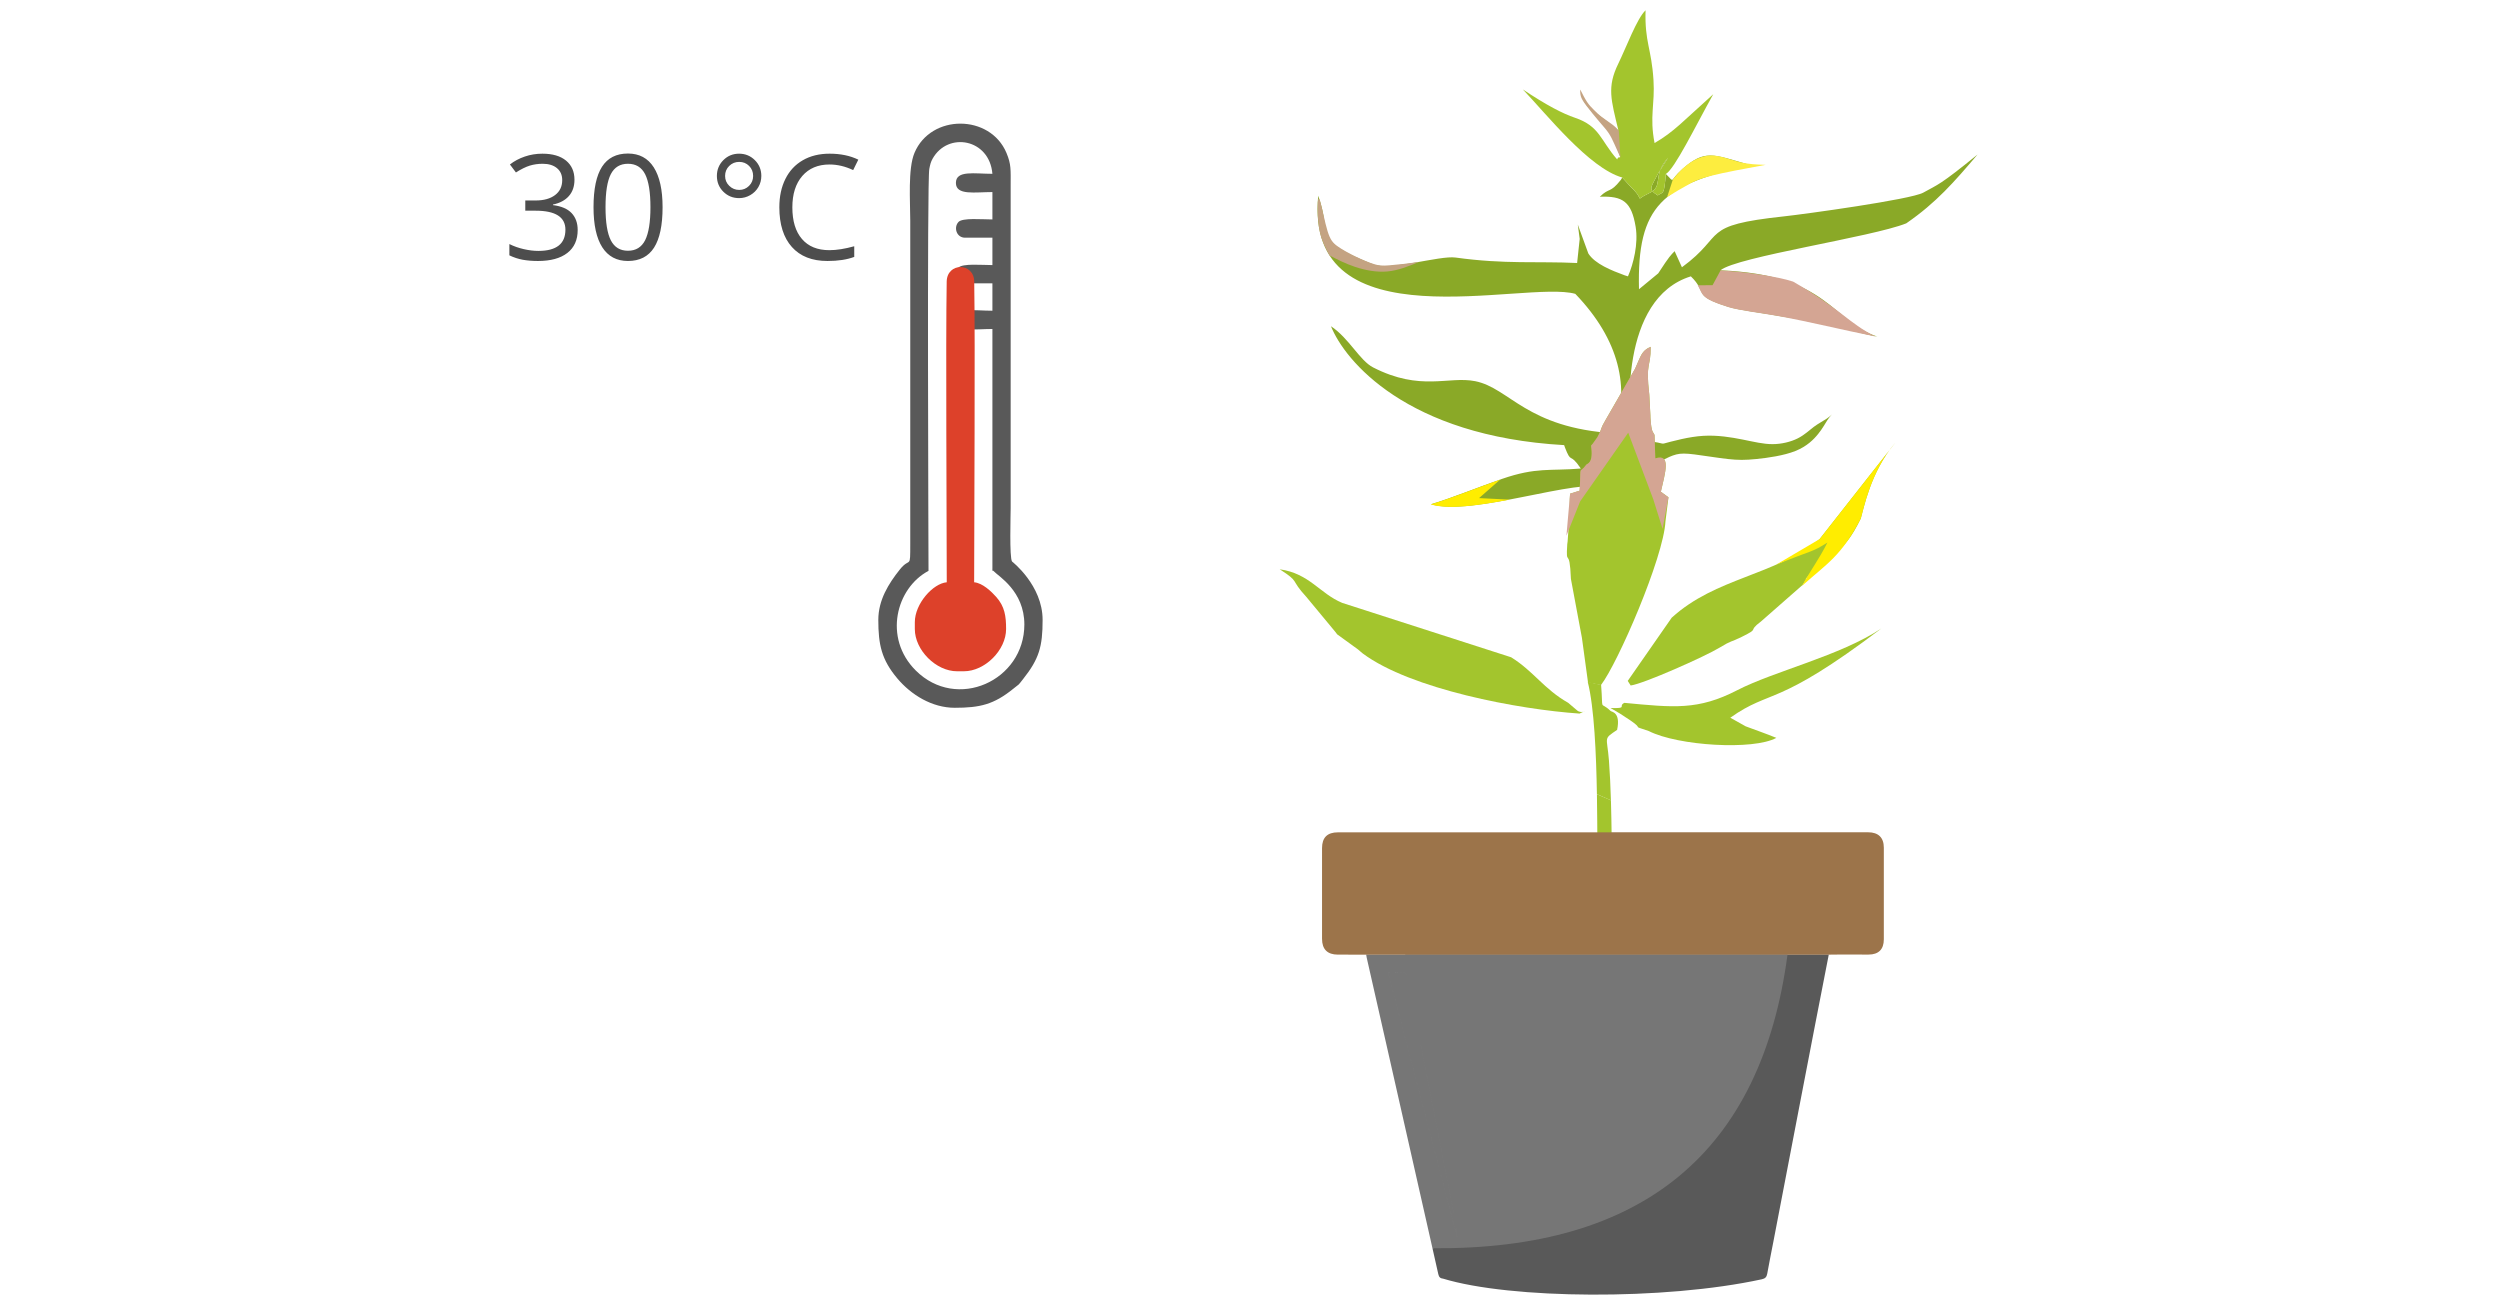 <?xml version="1.0" encoding="UTF-8"?>
<!DOCTYPE svg PUBLIC "-//W3C//DTD SVG 1.1//EN" "http://www.w3.org/Graphics/SVG/1.1/DTD/svg11.dtd">
<!-- Creator: CorelDRAW X8 -->
<svg xmlns="http://www.w3.org/2000/svg" xml:space="preserve" width="364px" height="190px" version="1.1" style="shape-rendering:geometricPrecision; text-rendering:geometricPrecision; image-rendering:optimizeQuality; fill-rule:evenodd; clip-rule:evenodd"
viewBox="0 0 332603 173768"
 xmlns:xlink="http://www.w3.org/1999/xlink">
 <defs>
  <style type="text/css">
   <![CDATA[
    .fil0 {fill:none}
    .fil6 {fill:#767676}
    .fil8 {fill:#FFED00}
    .fil12 {fill:#FDED3F}
    .fil1 {fill:#595959}
    .fil3 {fill:#8AA927}
    .fil9 {fill:#8AA927}
    .fil4 {fill:#A3C52D}
    .fil11 {fill:#C4A382}
    .fil10 {fill:#D4A593}
    .fil2 {fill:#DD412A}
    .fil13 {fill:#4D4D4D;fill-rule:nonzero}
    .fil5 {fill:#595959;fill-rule:nonzero}
    .fil7 {fill:#9C744A;fill-rule:nonzero}
   ]]>
  </style>
 </defs>
 <g id="Слой_x0020_1">
  <rect class="fil0" width="332602" height="173768"/>
  <g id="_853642481264">
   <g>
    <g>
     <path class="fil1" d="M127139 24360c0,1696 2552,1215 4861,1215l0 3647c-1341,0 -3988,-249 -4522,339 -670,737 -260,2091 876,2091l3646 0 0 3647c-1341,0 -3988,-248 -4522,339 -670,737 -260,2091 876,2091l3646 0 0 3647c-2510,0 -4861,-521 -4861,1215 0,1696 2552,1216 4861,1216l0 31905c0,592 -57,76 221,387 554,617 4034,2597 4034,7058 0,7492 -9012,11577 -14473,6116 -4342,-4343 -2594,-10979 1710,-13257 0,-2894 -211,-51905 106,-53526 115,-590 192,-924 448,-1375 2038,-3608 7565,-2649 7954,2029 -2393,0 -4861,-508 -4861,1216zm-10332 58189c0,3301 433,5300 2536,7796 1845,2189 4620,3904 7643,3904 3350,0 5207,-435 7797,-2536 935,-757 534,-316 1300,-1283 2136,-2695 2602,-4317 2602,-7881 0,-4629 -4071,-7777 -4071,-7778 -364,-530 -183,-6229 -183,-7111l0 -42997c0,-2060 84,-2765 -560,-4301 -2171,-5174 -10060,-5219 -12250,0 -888,2117 -560,6462 -560,9011l0 42997c0,3574 4,1718 -1391,3471 -1509,1895 -2863,4068 -2863,6708z"/>
     <path class="fil2" d="M125922 77536c-1826,152 -4253,2844 -4253,5318l0 911c0,2802 2819,5622 5621,5622l912 0c2803,0 5621,-2820 5621,-5622 0,-1701 -171,-3000 -1329,-4292 -626,-699 -1800,-1843 -2925,-1937 0,-8431 152,-31683 10,-40039 -43,-2577 -3622,-2582 -3665,0 -143,8356 8,31608 8,40039z"/>
    </g>
    <g>
     <path class="fil3" d="M221680 23167c1294,1255 352,969 2175,-630 3019,-2648 3951,-2048 9115,-542 -11752,2557 -15147,5350 -14870,16519l2565 -2117c1535,-2367 1652,-2391 2181,-2951l972 2144c6014,-4406 2206,-5557 13628,-6783 2668,-289 16862,-2238 18507,-3155 2007,-1117 2195,-977 7230,-5076 -3122,3665 -5490,6402 -9495,9166 -4577,1832 -22553,4446 -24740,6250 14499,606 14770,6801 20892,8829 -2033,-363 -4093,-1004 -6233,-1611 -2233,-626 -4403,-681 -6798,-1125 -2018,-374 -5318,-762 -6797,-1224 -4850,-1515 -2731,-1861 -5006,-4061 -9446,2911 -8513,18570 -7613,21739 2176,214 4362,337 5990,1467 -2571,871 -462,64 -2475,1429 -1040,708 -1698,1122 -2625,1638 2388,-67 942,239 1845,687l-2122 1184 2962 1131 -395 612c-933,-330 -203,589 -1479,-884 -2575,183 -375,-212 -861,1338l-2108 -1011 -2647 5474c-411,-3288 -159,-2115 267,-4857 -887,-756 198,-319 -1381,-128l995 -1164c558,-714 1758,-7 270,-495 -3395,-1439 -17742,3862 -23224,2182 2546,-742 6634,-2395 9435,-3366 4618,-1601 6377,-1036 10515,-1388 -1563,-2317 -1206,-442 -2145,-2881 -13,-29 -28,-170 -90,-235 -20978,-1198 -29206,-11259 -31038,-15833 2429,1619 3819,4569 5617,5488 6334,3242 10036,1121 13591,1831 4607,921 6791,6230 18564,6943 2010,-6022 729,-12367 -5236,-18573 -6710,-1887 -36143,6956 -34234,-13065 1958,5486 -1020,5815 7315,9144 2255,901 8834,-1211 10977,-913 6572,917 10996,474 16185,729l343 -3213 -253 -1908 1402 3847c884,1398 3087,2264 4839,2912 99,35 290,104 440,138 739,-1674 1393,-4365 1022,-6604 -558,-3347 -1701,-4119 -4772,-3998 1316,-1280 1332,-404 2772,-2209 48,-63 162,-226 211,-351l1132 1247c2101,1949 296,1834 2367,885 2140,-975 381,-2275 2624,-4783l-1353 2139c-931,1869 -1397,2024 -42,2895 784,-528 824,63 1087,-2853z"/>
     <path class="fil4" d="M214363 106571l-1866 -814c-90,-5341 -358,-11564 -1219,-14954l1778 401c300,3846 -248,2006 1261,3471 136,131 1371,141 870,2518 -1894,1283 -1338,815 -1087,4084 127,1662 207,3442 263,5294z"/>
     <path class="fil4" d="M221679 23165c-260,2918 -302,2323 -1086,2854 -1355,-868 -892,-1022 42,-2895l1351 -2136c-2245,2506 -481,3804 -2620,4781 -2074,948 -272,1062 -2366,-889l-1132 -1242c-4411,-1248 -10082,-8434 -13237,-11732 3196,2136 5331,3228 6941,3774 3341,1133 3367,2990 5622,5549 278,-823 810,726 -167,-1967 -823,-2270 -3203,-4067 -4353,-5914 531,555 1250,1210 1870,1834l2813 2179c-971,-4067 -1544,-5755 -15,-8877 1060,-2168 2486,-6029 3633,-7113 -122,4286 786,5045 1056,9278 209,3280 -548,4836 144,8401 2608,-1512 3817,-2934 7818,-6506 -2437,4373 -5144,9957 -6314,10621z"/>
     <g>
      <path class="fil4" d="M213034 91224c2239,-2898 8347,-16978 8592,-21810l400 -3190 -1015 -741c561,-2492 1418,-5141 -739,-4440l-105 -3117c-181,-471 -411,-211 -539,-2262 -8,-131 -9,-303 -14,-438l-145 -2700c-512,-4367 198,-3451 190,-6342 -1228,508 -1311,1241 -2075,2912l-3964 6885c-674,1130 -432,1029 -890,1914 -54,104 -122,243 -179,341l-610 855c-42,57 -158,157 -222,256 356,2373 -524,2385 -623,2518 -1074,1465 -687,-377 -897,3474l-1272 397c-92,830 0,1851 -28,2060l-301 4296c-6,98 -42,269 -49,366 -217,3342 308,73 487,4636l1465 7838 812 5944 1721 348z"/>
      <path class="fil4" d="M216600 90670l394 611c1744,-229 9932,-3880 11836,-5040 1686,-1027 1405,-670 2928,-1422 2604,-1290 641,-603 2593,-2069l5550 -4869c1364,-2005 -770,547 911,-1356 3082,-3488 4306,-2286 6822,-7477 364,-1208 1276,-6199 4573,-10060l-10060 12803c-6122,4949 -13763,5079 -19688,10459l-5859 8420z"/>
      <path class="fil4" d="M170259 75807c2780,1793 1287,1229 3544,3678l3866 4663c77,87 161,236 242,322l2777 2013c103,78 216,195 316,272 101,77 217,192 319,267 6414,4763 20790,7456 28865,7999 218,-113 375,-188 484,-232 296,-127 219,-42 0,0 -212,41 -557,43 -834,-211l-1163 -989c-3242,-1839 -4610,-4213 -7598,-6066l-22494 -7241c-2990,-1240 -4353,-3916 -8324,-4475z"/>
      <path class="fil4" d="M216154 93592c-904,449 539,755 -1845,688 930,522 1580,928 2625,1637 2012,1366 -95,562 2470,1431 3892,1977 13947,2581 16986,907 -1349,-553 -2746,-1034 -4088,-1537l-2045 -1147c5513,-3896 6105,-1266 20121,-11890 -5488,3659 -14275,5686 -19206,8231 -5212,2691 -8446,2300 -15018,1680z"/>
     </g>
     <g>
      <path class="fil4" d="M214364 106569l-1866 -813c44,2588 49,4971 61,6725l60 4960 1927 -319c-68,-3622 -84,-7209 -182,-10553z"/>
      <path class="fil5" d="M186929 127102l56445 0c-2492,12712 -4913,25439 -7364,38159 -280,1453 -577,2902 -836,4358 -80,448 -280,636 -731,734 -13006,2830 -33456,2638 -42415,-81 -396,-41 -564,-204 -656,-615l-774 -3441c4504,-515 7193,-5418 5006,-9487 -108,-307 -273,-750 -416,-1034 -72,-495 -201,-971 -379,-1423 -108,-942 -609,-2316 -931,-3228 -187,-793 -293,-1593 -591,-2360 -426,-1425 -205,-2935 -493,-4386 -43,-517 -94,-1153 -186,-1650 -35,-855 -440,-2686 -770,-3419 -292,-789 -547,-1606 -832,-2395 -193,-626 -463,-1224 -611,-1863 -109,-694 -322,-1313 -532,-1975 -87,-478 -241,-942 -346,-1426 -214,-1828 -1183,-3423 -2588,-4468z"/>
      <path class="fil6" d="M190598 166215c28020,248 43780,-12790 47281,-39113l-56111 0 73 424 2831 12485 5926 26204zm-3332 -36117c610,3020 1194,6044 1786,9067l4355 22231c214,1093 409,2191 467,3320l-9180 -35189c783,0 1467,-37 2142,26 163,15 387,335 430,545zm1786 9067c-592,-3023 -1176,-6047 -1786,-9067 -43,-210 -267,-530 -430,-545 -675,-63 -1359,-26 -2142,-26l9180 35189c-58,-1129 -253,-2227 -467,-3320l-4355 -22231z"/>
      <path class="fil7" d="M213426 112978c0,0 0,1 0,2 -5239,0 -10479,0 -15717,0 -6360,2 -12720,3 -19080,7 -815,1 -1311,418 -1312,1077 -2,661 492,1083 1304,1091 892,7 1786,-8 2678,-8 8144,-1 16288,-1 24433,0 7687,3 15373,5 23060,8 6474,5 12946,13 19420,16 738,1 1273,-486 1269,-1128 -4,-667 -423,-1010 -1260,-1018 -1693,-18 -3385,-45 -5076,-46 -9906,-4 -19812,-1 -29719,-1zm33380 -2155l-1593 0 -105 0c-1098,1 -2194,2 -3292,2 -11229,3 -22457,5 -33685,6 -10040,1 -20082,0 -30122,4 -1420,0 -2113,697 -2114,2102 0,1761 -1,3522 -1,5284l0 1698c0,1697 1,3396 1,5094 1,1395 713,2104 2109,2106 4093,5 8185,10 12279,10 7661,2 45429,0 53091,0 0,-29 2336,-16 5299,-17 1330,0 2029,-697 2030,-2025 4,-4069 5,-8139 0,-12208 -1,-1343 -724,-2049 -2093,-2052 -566,-3 -1132,-3 -1698,-4l-106 0z"/>
     </g>
    </g>
   </g>
   <path class="fil8" d="M239813 78007c3377,-3013 5206,-3927 7821,-8959 364,-1208 1276,-6199 4573,-10060l-10060 12803 -5796 3408c5009,-2034 4697,-1601 6839,-2949 -1216,2398 -2181,3575 -3377,5757z"/>
   <path class="fil9" d="M221240 61276c610,-305 1220,-610 1829,-762 610,-152 1220,-152 2438,0 1220,152 3050,457 4422,609 1371,153 2285,153 3809,0 1526,-152 3659,-457 5183,-1066 1525,-610 2439,-1524 3049,-2287 610,-762 916,-1372 1220,-1828 305,-459 609,-763 609,-763 0,0 -304,304 -762,609 -457,305 -1066,610 -1677,1067 -609,457 -1219,1068 -2134,1525 -914,456 -2134,762 -3353,762 -1220,0 -2438,-306 -3962,-610 -1524,-305 -3354,-609 -5248,-496 -1893,113 -3852,644 -5810,1175 129,688 258,1376 387,2065z"/>
   <path class="fil8" d="M199614 63864c-2794,978 -6759,2575 -9249,3301 2375,728 6414,145 10506,-632l-4070 -205 2813 -2464z"/>
   <path class="fil10" d="M249591 44813c-3657,-1829 -4572,-3657 -10974,-7316 -2010,-669 -6366,-1317 -9660,-1480l-1060 1959 -1975 13c737,1230 215,1698 4050,2894 1479,463 4779,851 6797,1224 4286,795 8250,1792 12822,2706z"/>
   <path class="fil11" d="M215618 20951c-68,-1182 -137,-2365 -205,-3547 -212,-241 -424,-482 -824,-790 -401,-311 -990,-689 -1437,-1030 -447,-341 -753,-647 -1058,-952 -304,-304 -610,-609 -915,-1066 -304,-458 -609,-1067 -761,-1372 -152,-305 -152,-305 -152,-153 0,152 0,458 91,776 93,317 279,649 736,1259 457,609 1187,1497 1740,2146 554,650 933,1059 1237,1517 305,457 537,961 782,1505 246,543 506,1125 766,1707z"/>
   <path class="fil11" d="M182807 35166c-661,-203 -1543,-571 -2431,-1000 -886,-429 -1779,-917 -2404,-1364 -626,-447 -982,-852 -1348,-2043 -365,-1193 -739,-3173 -971,-3934 -233,-763 -323,-307 -341,634 -17,940 39,2366 313,3540 274,1172 766,2092 1257,3011 1067,553 2136,1105 3431,1534 1296,429 2820,734 4269,605 1449,-130 2824,-691 4198,-1254 -1476,181 -2954,363 -3913,436 -958,73 -1399,37 -2060,-165z"/>
   <path class="fil10" d="M222026 66224l-1015 -741c561,-2492 1418,-5141 -739,-4440l-105 -3117c-181,-471 -411,-211 -539,-2262 -8,-131 -9,-303 -14,-438l-145 -2700c-512,-4367 198,-3451 190,-6342 -1228,508 -1311,1241 -2075,2912l-3964 6885c-674,1130 -432,1029 -890,1914 -54,104 -122,243 -179,341l-610 855c-42,57 -158,157 -222,256 356,2373 -524,2385 -623,2518 -1074,1465 -687,-377 -897,3474l-1272 397 -491 5601 1830 -4574 6401 -9145 3330 8852 1243 3952 786 -4198z"/>
   <path class="fil12" d="M221850 26235c253,-778 505,-1555 758,-2332 548,-673 1096,-1346 1935,-1976 839,-631 1969,-1220 3186,-1225 1218,-6 2524,570 3743,875 1220,305 2353,339 3487,373 -2759,507 -5518,1016 -7222,1447 -1704,431 -2353,785 -2904,1089 -551,304 -1003,557 -1484,840 -481,283 -990,596 -1499,909z"/>
   <path class="fil13" d="M76347 23933c0,885 -246,1608 -746,2173 -497,564 -1200,941 -2116,1129l0 79c1116,138 1944,494 2483,1064 538,571 807,1320 807,2246 0,1327 -457,2346 -1377,3059 -919,714 -2224,1070 -3917,1070 -736,0 -1408,-55 -2022,-164 -609,-115 -1208,-309 -1781,-589l0 -1502c600,297 1242,524 1924,678 680,156 1327,235 1938,235 2401,0 3601,-941 3601,-2824 0,-1687 -1324,-2531 -3975,-2531l-1369 0 0 -1362 1387 0c1086,0 1945,-240 2577,-717 637,-481 954,-1142 954,-1992 0,-680 -233,-1211 -701,-1597 -466,-386 -1096,-580 -1898,-580 -607,0 -1180,80 -1719,245 -538,167 -1155,470 -1845,912l-800 -1064c571,-448 1230,-798 1973,-1053 747,-257 1529,-384 2353,-384 1353,0 2401,308 3151,924 746,620 1118,1467 1118,2545zm11733 3660c0,2404 -381,4198 -1136,5383 -760,1184 -1917,1777 -3475,1777 -1499,0 -2634,-606 -3416,-1820 -779,-1214 -1169,-2994 -1169,-5340 0,-2420 377,-4215 1132,-5389 754,-1172 1904,-1760 3453,-1760 1509,0 2653,613 3435,1837 782,1223 1176,2996 1176,5312zm-7598 -4c0,2023 236,3495 711,4421 479,920 1234,1380 2276,1380 1051,0 1813,-467 2288,-1401 470,-939 707,-2401 707,-4400 0,-1996 -237,-3458 -707,-4388 -475,-929 -1237,-1393 -2288,-1393 -1042,0 -1797,457 -2276,1374 -475,917 -711,2386 -711,4407zm14830 -4162c0,-822 286,-1523 859,-2101 574,-573 1273,-862 2096,-862 821,0 1522,286 2100,860 575,574 863,1275 863,2103 0,532 -130,1026 -390,1479 -260,451 -620,810 -1083,1077 -461,267 -957,399 -1490,399 -823,0 -1522,-285 -2096,-854 -573,-570 -859,-1271 -859,-2101zm1093 0c0,519 185,961 555,1319 368,362 810,544 1323,544 510,0 944,-179 1308,-537 363,-357 546,-801 546,-1326 0,-530 -179,-977 -536,-1334 -356,-358 -798,-535 -1318,-535 -526,0 -970,182 -1333,542 -364,358 -545,804 -545,1327zm13898 -1523c-1526,0 -2733,511 -3618,1527 -882,1018 -1324,2411 -1324,4178 0,1821 425,3225 1279,4215 850,993 2067,1489 3646,1489 967,0 2074,-175 3317,-523l0 1419c-964,363 -2151,544 -3567,544 -2047,0 -3626,-620 -4737,-1862 -1112,-1242 -1671,-3007 -1671,-5295 0,-1435 269,-2690 806,-3767 535,-1077 1307,-1907 2319,-2490 1009,-583 2199,-875 3568,-875 1462,0 2733,267 3824,795l-686 1390c-1050,-497 -2102,-745 -3156,-745z"/>
  </g>
 </g>
</svg>
